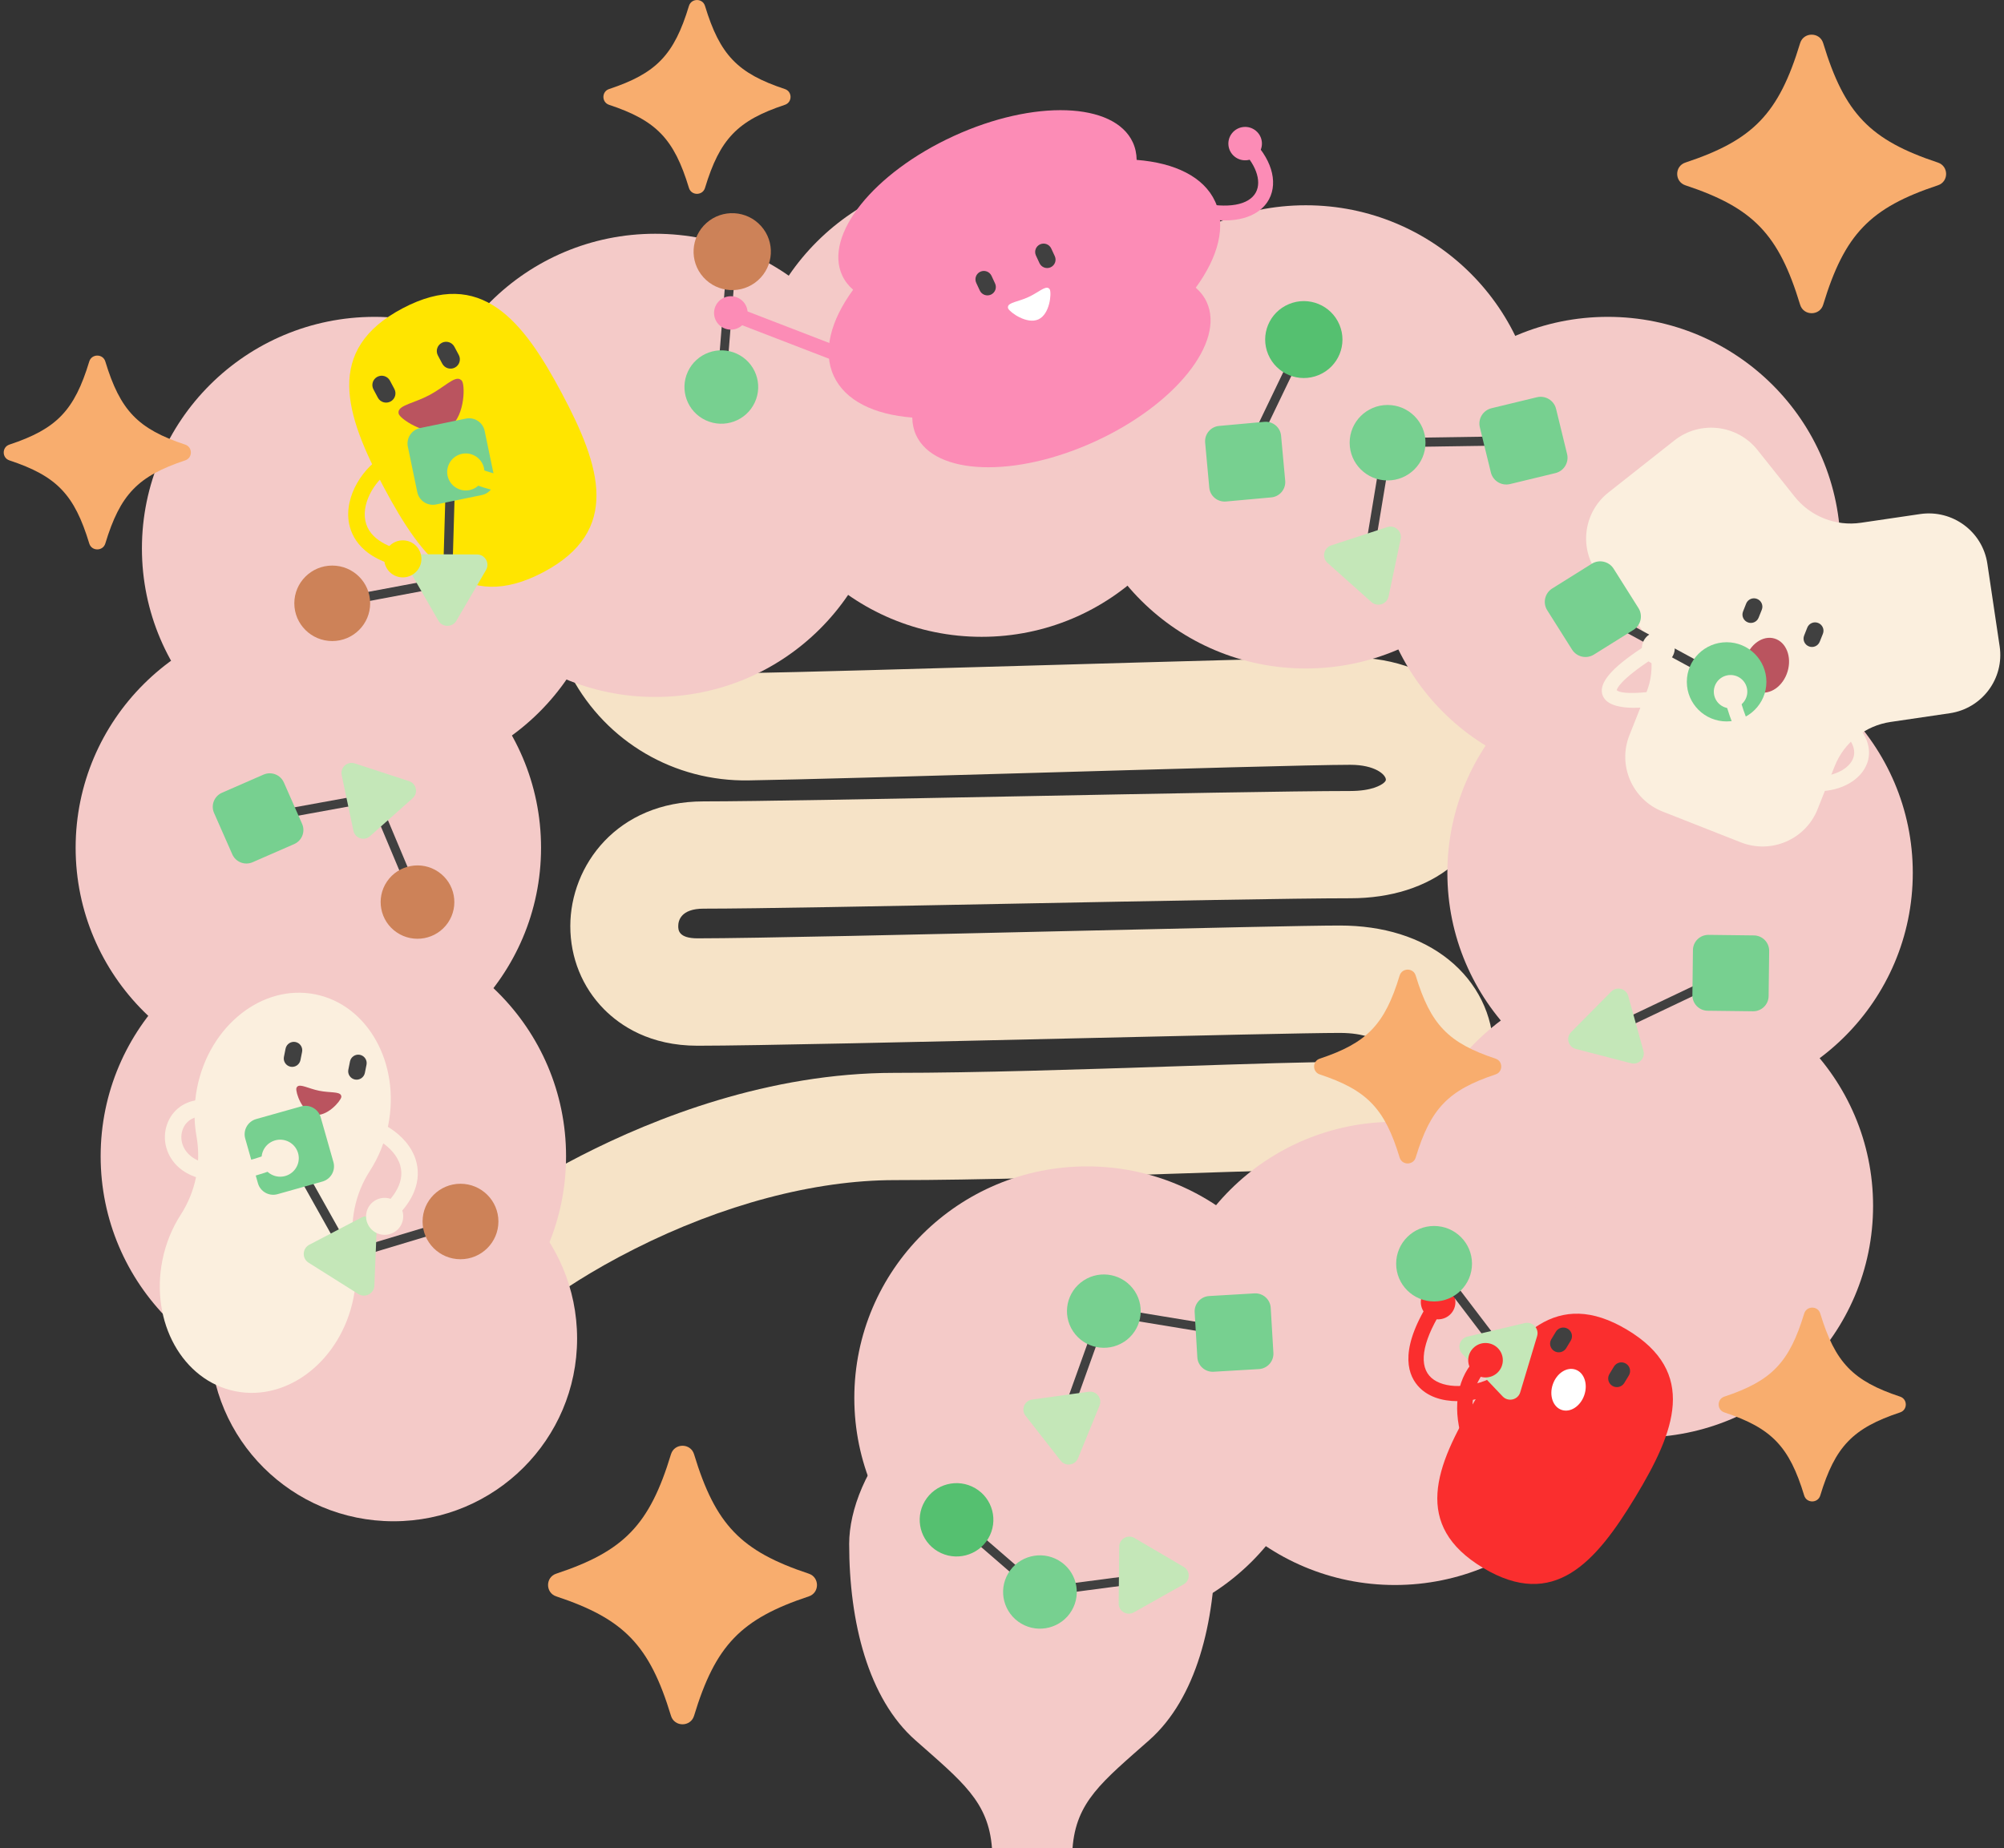 <svg width="271" height="250" viewBox="0 0 271 250" fill="none" xmlns="http://www.w3.org/2000/svg">
<rect x="0" y="0" width="271" height="250" fill="#333333" stroke="none"/>
<g clip-path="url(#clip0_25_1125)">
<path d="M67.744 181.639L67.773 181.587L54.824 174.91C58.183 168.445 69.726 160.847 78.592 156.308C88.555 151.203 103.985 145.12 120.949 145.12C132.238 145.12 146.348 144.651 158.797 144.24C168.801 143.908 177.437 143.622 183.059 143.622C186.045 143.622 187.337 142.542 187.337 141.993C187.337 141.742 187.108 141.41 186.723 141.101C186.206 140.684 184.627 139.718 181.164 139.718C177.225 139.718 161.801 140.072 145.48 140.45C125.06 140.918 101.912 141.45 94.321 141.45C87.906 141.45 83.909 138.763 81.681 136.516C78.741 133.544 77.122 129.548 77.122 125.272C77.122 117.091 83.433 108.401 95.136 108.401C101.906 108.401 120.064 108.053 137.63 107.715C156.035 107.361 175.066 106.995 182.594 106.995C185.551 106.995 186.78 106.178 187.09 105.926C187.234 105.806 187.412 105.629 187.412 105.474C187.412 104.788 185.959 103.451 182.6 103.451C177.851 103.451 158.625 103.999 140.031 104.537C123.584 105.011 108.057 105.451 101.246 105.56C91.191 105.737 82.014 100.352 77.288 91.548C72.907 83.385 73.389 74.044 78.586 66.56L90.582 74.821C87.763 78.874 89.101 82.756 90.152 84.705C91.828 87.827 95.578 91.114 101.016 91.045C107.729 90.937 123.94 90.474 139.612 90.022C159.17 89.462 177.644 88.93 182.6 88.93C195.199 88.93 201.998 97.454 201.998 105.469C201.998 109.939 199.948 114.187 196.37 117.119C192.873 119.989 188.113 121.504 182.6 121.504C175.215 121.504 156.253 121.87 137.923 122.219C119.478 122.573 102.062 122.91 95.148 122.91C92.052 122.91 91.719 124.557 91.719 125.26C91.719 125.757 91.719 126.924 94.332 126.924C101.757 126.924 124.813 126.392 145.153 125.923C162.277 125.529 177.064 125.191 181.176 125.191C187.067 125.191 192.161 126.786 195.911 129.811C199.741 132.892 201.935 137.334 201.935 141.987C201.935 149.814 195.325 158.137 183.071 158.137C177.69 158.137 169.162 158.417 159.291 158.743C146.727 159.161 132.491 159.629 120.96 159.629C110.176 159.629 97.68 162.939 85.782 168.953C74.388 174.704 68.589 180.255 67.762 181.627L67.744 181.639Z" fill="#F6E3C7"/>
<path d="M164.35 208.834C164.35 219.421 161.778 229.745 155.409 235.382C149.041 241.013 145.509 243.694 145.038 250H134.145C133.674 243.694 130.142 241.013 123.774 235.382C117.406 229.751 114.833 219.421 114.833 208.834C114.833 199.624 124.187 184.852 142.225 184.852" fill="#F4CAC8"/>
<path d="M78.041 181.061C78.041 194.707 66.929 205.775 53.216 205.775C39.503 205.775 28.391 194.713 28.391 181.061C28.391 167.41 39.503 156.348 53.216 156.348C66.929 156.348 78.041 167.41 78.041 181.061Z" fill="#F4CAC8"/>
<path d="M76.548 156.399C76.548 173.704 62.456 187.727 45.079 187.727C27.702 187.727 13.61 173.698 13.61 156.399C13.61 139.1 27.702 125.071 45.079 125.071C62.456 125.071 76.548 139.1 76.548 156.399Z" fill="#F4CAC8"/>
<path d="M73.165 114.673C73.165 131.977 59.073 146.001 41.697 146.001C24.32 146.001 10.228 131.972 10.228 114.673C10.228 97.374 24.32 83.345 41.697 83.345C59.073 83.345 73.165 97.374 73.165 114.673Z" fill="#F4CAC8"/>
<path d="M82.129 74.186C82.129 91.491 68.037 105.514 50.661 105.514C33.284 105.514 19.192 91.486 19.192 74.186C19.192 56.888 33.284 42.859 50.661 42.859C68.037 42.859 82.129 56.888 82.129 74.186Z" fill="#F4CAC8"/>
<path d="M120.07 62.947C120.07 80.252 105.978 94.275 88.601 94.275C71.224 94.275 57.132 80.246 57.132 62.947C57.132 45.648 71.224 31.619 88.601 31.619C105.978 31.619 120.07 45.648 120.07 62.947Z" fill="#F4CAC8"/>
<path d="M164.218 54.812C164.218 72.117 150.126 86.14 132.749 86.14C115.373 86.14 101.281 72.111 101.281 54.812C101.281 37.513 115.373 23.485 132.749 23.485C150.126 23.485 164.218 37.513 164.218 54.812Z" fill="#F4CAC8"/>
<path d="M208.051 59.094C208.051 76.399 193.958 90.422 176.582 90.422C159.205 90.422 145.113 76.393 145.113 59.094C145.113 41.795 159.205 27.766 176.582 27.766C193.958 27.766 208.051 41.795 208.051 59.094Z" fill="#F4CAC8"/>
<path d="M248.891 74.186C248.891 91.491 234.799 105.514 217.422 105.514C200.046 105.514 185.953 91.486 185.953 74.186C185.953 56.888 200.046 42.859 217.422 42.859C234.799 42.859 248.891 56.888 248.891 74.186Z" fill="#F4CAC8"/>
<path d="M258.665 118.068C258.665 135.373 244.573 149.396 227.196 149.396C209.819 149.396 195.727 135.367 195.727 118.068C195.727 100.769 209.819 86.74 227.196 86.74C244.573 86.74 258.665 100.769 258.665 118.068Z" fill="#F4CAC8"/>
<path d="M253.296 163.111C253.296 180.416 239.203 194.439 221.827 194.439C204.45 194.439 190.358 180.41 190.358 163.111C190.358 145.812 204.45 131.783 221.827 131.783C239.203 131.783 253.296 145.812 253.296 163.111Z" fill="#F4CAC8"/>
<path d="M220.098 183.068C220.098 200.373 206.006 214.396 188.629 214.396C171.253 214.396 157.161 200.367 157.161 183.068C157.161 165.769 171.253 151.74 188.629 151.74C206.006 151.74 220.098 165.769 220.098 183.068Z" fill="#F4CAC8"/>
<path d="M178.465 189.099C178.465 206.404 164.373 220.427 146.997 220.427C129.62 220.427 115.528 206.398 115.528 189.099C115.528 171.8 129.62 157.771 146.997 157.771C164.373 157.771 178.465 171.8 178.465 189.099Z" fill="#F4CAC8"/>
<path d="M1.27 62.273C7.661 64.394 10.056 66.869 12.071 73.518C12.393 74.581 13.915 74.581 14.242 73.518C16.257 66.869 18.652 64.399 25.043 62.273C26.066 61.935 26.066 60.478 25.043 60.14C18.652 58.02 16.263 55.544 14.242 48.895C13.92 47.832 12.399 47.832 12.071 48.895C10.056 55.544 7.661 58.014 1.27 60.14C0.247 60.478 0.247 61.935 1.27 62.273Z" fill="#F8AD6E"/>
<path d="M185.574 76.142L184.351 75.942L187.113 59.271L206 58.986L206.018 60.22L188.17 60.489L185.574 76.142Z" fill="#404040"/>
<path d="M187.642 64.988C190.474 64.988 192.77 62.703 192.77 59.883C192.77 57.064 190.474 54.778 187.642 54.778C184.81 54.778 182.514 57.064 182.514 59.883C182.514 62.703 184.81 64.988 187.642 64.988Z" fill="#77D090"/>
<path d="M211.916 61.412L210.426 55.307C210.145 54.159 208.984 53.455 207.831 53.734L201.699 55.218C200.546 55.497 199.839 56.653 200.119 57.8L201.61 63.905C201.89 65.053 203.051 65.757 204.204 65.478L210.336 63.994C211.489 63.715 212.196 62.559 211.916 61.412Z" fill="#77D090"/>
<path d="M187.59 71.3L180.027 73.769C178.994 74.106 178.718 75.427 179.528 76.147L185.454 81.435C186.263 82.156 187.55 81.738 187.774 80.681L189.41 72.923C189.634 71.865 188.624 70.962 187.59 71.3Z" fill="#C4E7B8"/>
<path d="M178.471 145.332C184.862 147.453 187.257 149.928 189.273 156.577C189.594 157.64 191.116 157.64 191.443 156.577C193.459 149.928 195.853 147.458 202.245 145.332C203.267 144.994 203.267 143.537 202.245 143.199C195.853 141.078 193.465 138.603 191.443 131.954C191.122 130.891 189.6 130.891 189.273 131.954C187.257 138.603 184.862 141.073 178.471 143.199C177.449 143.537 177.449 144.994 178.471 145.332Z" fill="#F8AD6E"/>
<path d="M82.365 14.178C88.756 16.299 91.151 18.774 93.166 25.422C93.488 26.486 95.01 26.486 95.337 25.422C97.353 18.774 99.747 16.304 106.139 14.178C107.161 13.84 107.161 12.383 106.139 12.045C99.747 9.924 97.358 7.449 95.337 0.8C95.016 -0.263 93.494 -0.263 93.166 0.8C91.151 7.449 88.756 9.919 82.365 12.045C81.343 12.383 81.343 13.84 82.365 14.178Z" fill="#F8AD6E"/>
<path d="M233.18 191.049C239.571 193.17 241.966 195.645 243.981 202.294C244.303 203.357 245.825 203.357 246.152 202.294C248.167 195.645 250.562 193.175 256.953 191.049C257.976 190.711 257.976 189.254 256.953 188.916C250.562 186.795 248.173 184.32 246.152 177.672C245.83 176.608 244.309 176.608 243.981 177.672C241.966 184.32 239.571 186.79 233.18 188.916C232.157 189.254 232.157 190.711 233.18 191.049Z" fill="#F8AD6E"/>
<path d="M75.216 215.934C84.398 218.981 87.837 222.537 90.737 232.089C91.203 233.621 93.39 233.621 93.856 232.089C96.755 222.537 100.195 218.981 109.377 215.934C110.848 215.448 110.848 213.356 109.377 212.864C100.195 209.817 96.755 206.261 93.856 196.708C93.39 195.176 91.203 195.176 90.737 196.708C87.837 206.261 84.398 209.817 75.216 212.864C73.745 213.35 73.745 215.442 75.216 215.934Z" fill="#F8AD6E"/>
<path d="M227.908 25.062C237.09 28.109 240.53 31.665 243.43 41.218C243.895 42.75 246.083 42.75 246.548 41.218C249.448 31.665 252.888 28.109 262.07 25.062C263.54 24.576 263.54 22.484 262.07 21.992C252.888 18.945 249.448 15.389 246.548 5.837C246.083 4.305 243.895 4.305 243.43 5.837C240.53 15.389 237.09 18.945 227.908 21.992C226.438 22.478 226.438 24.571 227.908 25.062Z" fill="#F8AD6E"/>
<path d="M52.492 152.243C54.175 143.868 49.759 135.922 42.627 134.498C35.495 133.075 28.345 138.717 26.663 147.092C26.203 149.368 26.198 151.603 26.571 153.695C27.231 157.377 26.468 161.173 24.435 164.317C23.28 166.101 22.425 168.17 21.965 170.445C20.283 178.821 24.699 186.767 31.831 188.19C38.963 189.614 46.112 183.971 47.795 175.596C48.255 173.321 48.26 171.086 47.887 168.993C47.227 165.312 47.99 161.516 50.023 158.372C51.177 156.588 52.033 154.519 52.492 152.243Z" fill="#FBEFDE"/>
<path d="M39.291 144.291C38.676 144.165 38.274 143.571 38.395 142.959L38.619 141.839C38.745 141.227 39.342 140.827 39.957 140.947C40.571 141.073 40.973 141.667 40.852 142.279L40.629 143.399C40.502 144.011 39.905 144.411 39.291 144.291Z" fill="#404040"/>
<path d="M48.002 146.023C47.387 145.898 46.985 145.303 47.106 144.691L47.33 143.571C47.456 142.959 48.053 142.559 48.668 142.679C49.282 142.805 49.684 143.399 49.564 144.011L49.34 145.132C49.214 145.743 48.616 146.143 48.002 146.023Z" fill="#404040"/>
<path d="M46.153 148.407C46.038 148.979 44.194 151.111 42.518 150.78C40.841 150.442 39.962 147.767 40.077 147.201C40.094 147.115 40.14 147.041 40.215 146.972C40.628 146.589 41.742 147.258 43.172 147.544C44.596 147.83 45.883 147.636 46.118 148.15C46.158 148.242 46.176 148.327 46.158 148.413" fill="#BA545F"/>
<path d="M233.791 131.09L217.475 138.852L217.995 139.935L234.311 132.174L233.791 131.09Z" fill="#404040"/>
<path d="M239.244 128.633L239.169 134.739C239.158 135.888 238.21 136.802 237.056 136.791L230.923 136.717C229.769 136.699 228.85 135.762 228.861 134.613L228.936 128.507C228.947 127.358 229.895 126.444 231.049 126.455L237.182 126.529C238.336 126.546 239.255 127.484 239.244 128.633Z" fill="#77D090"/>
<path d="M213.092 141.884L220.575 143.822C221.597 144.085 222.522 143.154 222.24 142.142L220.184 134.721C219.903 133.709 218.628 133.378 217.887 134.127L212.461 139.609C211.72 140.358 212.07 141.621 213.092 141.884Z" fill="#C4E7B8"/>
<path d="M55.898 122.253L50.144 108.544L35.012 111.3L34.794 110.116L50.885 107.189L57.012 121.79L55.898 122.253Z" fill="#404040"/>
<path d="M52.343 119.223C53.894 116.959 57 116.382 59.269 117.925C61.543 119.469 62.123 122.562 60.572 124.82C59.022 127.084 55.915 127.661 53.647 126.118C51.373 124.574 50.793 121.481 52.343 119.223Z" fill="#CD8258"/>
<path d="M38.389 105.846L40.852 111.437C41.318 112.489 40.835 113.712 39.779 114.175L34.162 116.628C33.106 117.091 31.877 116.611 31.412 115.559L28.948 109.968C28.483 108.916 28.965 107.692 30.022 107.229L35.638 104.777C36.695 104.314 37.924 104.794 38.389 105.846Z" fill="#77D090"/>
<path d="M50.035 113.106L55.8 107.973C56.587 107.275 56.317 105.989 55.318 105.663L47.973 103.262C46.974 102.936 45.986 103.811 46.204 104.834L47.789 112.369C48.008 113.398 49.259 113.804 50.04 113.106" fill="#C4E7B8"/>
<path d="M144.47 192.535L143.333 192.135L148.874 176.677L166.975 179.655L166.779 180.839L149.672 178.026L144.47 192.535Z" fill="#404040"/>
<path d="M152.004 181.502C149.701 182.999 146.612 182.359 145.101 180.067C143.591 177.774 144.24 174.699 146.543 173.201C148.846 171.697 151.935 172.343 153.445 174.636C154.95 176.928 154.307 180.004 152.004 181.507" fill="#77D090"/>
<path d="M161.915 183.6L161.554 177.506C161.485 176.362 162.363 175.379 163.512 175.31L169.633 174.95C170.782 174.882 171.769 175.756 171.838 176.9L172.2 182.994C172.269 184.137 171.39 185.12 170.242 185.189L164.12 185.549C162.972 185.618 161.984 184.743 161.915 183.6Z" fill="#77D090"/>
<path d="M147.238 188.253L139.577 189.311C138.532 189.454 138.038 190.671 138.681 191.5L143.43 197.577C144.079 198.406 145.383 198.223 145.779 197.251L148.691 190.123C149.087 189.151 148.277 188.116 147.232 188.259" fill="#C4E7B8"/>
<path d="M140.439 215.974L128.954 206.038L129.746 205.129L140.823 214.71L154.594 212.904L154.749 214.099L140.439 215.974Z" fill="#404040"/>
<path d="M125.06 203.06C126.456 200.699 129.516 199.915 131.882 201.305C134.254 202.694 135.041 205.735 133.645 208.096C132.25 210.457 129.189 211.24 126.823 209.851C124.451 208.456 123.665 205.415 125.06 203.06Z" fill="#55C070"/>
<path d="M136.338 212.824C137.734 210.463 140.795 209.68 143.16 211.069C145.532 212.458 146.319 215.499 144.923 217.86C143.528 220.221 140.467 221.005 138.101 219.615C135.73 218.22 134.943 215.179 136.338 212.824Z" fill="#77D090"/>
<path d="M153.325 218.1L160.055 214.31C160.974 213.796 160.985 212.481 160.078 211.949L153.417 208.039C152.509 207.507 151.361 208.153 151.349 209.199L151.28 216.9C151.269 217.952 152.406 218.615 153.325 218.1Z" fill="#C4E7B8"/>
<path d="M98.416 33.989L96.943 52.304L98.145 52.4L99.618 34.085L98.416 33.989Z" fill="#404040"/>
<path d="M95.119 37.502C93.195 35.358 93.385 32.071 95.538 30.156C97.692 28.241 100.993 28.43 102.917 30.573C104.841 32.717 104.651 36.004 102.498 37.919C100.345 39.834 97.043 39.646 95.119 37.502Z" fill="#CD8258"/>
<path d="M95.446 56.853C92.948 55.699 91.863 52.749 93.023 50.262C94.183 47.775 97.146 46.695 99.644 47.849C102.142 49.004 103.227 51.954 102.067 54.441C100.907 56.928 97.944 58.008 95.446 56.853Z" fill="#77D090"/>
<path d="M175.776 45.68L167.834 62.196L168.922 62.715L176.863 46.199L175.776 45.68Z" fill="#404040"/>
<path d="M171.494 47.935C172.608 50.588 175.663 51.84 178.327 50.731C180.992 49.622 182.25 46.58 181.135 43.928C180.021 41.275 176.966 40.023 174.302 41.132C171.637 42.241 170.38 45.283 171.494 47.935Z" fill="#55C070"/>
<path d="M162.972 59.872L163.529 65.954C163.632 67.098 164.649 67.938 165.797 67.835L171.907 67.281C173.056 67.178 173.9 66.166 173.797 65.022L173.24 58.94C173.136 57.797 172.12 56.956 170.971 57.059L164.861 57.614C163.713 57.717 162.869 58.728 162.972 59.872Z" fill="#77D090"/>
<path d="M270.414 87.438L268.749 76.245C268.1 71.894 264.034 68.893 259.664 69.533L251.659 70.711C248.248 71.214 244.831 69.865 242.689 67.178L237.665 60.867C234.92 57.419 229.889 56.842 226.427 59.575L217.52 66.606C214.057 69.339 213.477 74.347 216.222 77.794L221.253 84.105C223.394 86.792 223.934 90.411 222.665 93.606L220.345 99.449C218.72 103.536 220.736 108.161 224.842 109.779L235.413 113.941C239.519 115.559 244.165 113.552 245.79 109.465L248.11 103.622C249.379 100.432 252.256 98.157 255.667 97.654L263.672 96.476C268.042 95.83 271.057 91.783 270.414 87.432" fill="#FBEFDE"/>
<path d="M236.349 84.18C235.764 83.951 235.477 83.288 235.712 82.71L236.131 81.647C236.361 81.064 237.027 80.778 237.607 81.012C238.193 81.241 238.48 81.904 238.245 82.482L237.82 83.545C237.59 84.128 236.929 84.414 236.344 84.18" fill="#404040"/>
<path d="M244.613 87.432C244.027 87.204 243.74 86.54 243.976 85.963L244.395 84.9C244.624 84.317 245.291 84.031 245.871 84.265C246.456 84.494 246.743 85.157 246.508 85.734L246.083 86.798C245.853 87.381 245.193 87.667 244.607 87.432" fill="#404040"/>
<path d="M241.733 90.831C242.333 88.838 241.543 86.842 239.969 86.372C238.396 85.903 236.634 87.138 236.034 89.131C235.434 91.124 236.223 93.12 237.797 93.59C239.371 94.059 241.133 92.824 241.733 90.831Z" fill="#BA545F"/>
<path d="M164.316 27.24C162.777 23.913 158.872 22.032 153.709 21.627C153.698 20.792 153.531 19.991 153.187 19.248C150.672 13.806 139.83 13.423 128.982 18.396C118.129 23.37 111.376 31.814 113.891 37.256C114.236 37.999 114.735 38.64 115.367 39.194C112.318 43.367 111.215 47.546 112.754 50.868C114.293 54.189 118.198 56.076 123.366 56.482C123.378 57.316 123.544 58.117 123.883 58.86C126.398 64.302 137.24 64.685 148.088 59.712C158.941 54.738 165.694 46.294 163.179 40.852C162.834 40.109 162.335 39.468 161.703 38.914C164.752 34.741 165.855 30.562 164.316 27.24Z" fill="#FC8CB6"/>
<path d="M134.007 39.852C133.433 40.115 132.761 39.863 132.497 39.297L132.014 38.257C131.75 37.685 132.003 37.016 132.571 36.753C133.146 36.49 133.817 36.742 134.082 37.308L134.564 38.348C134.828 38.92 134.575 39.589 134.007 39.852Z" fill="#404040"/>
<path d="M142.081 36.153C141.507 36.416 140.835 36.164 140.571 35.598L140.088 34.558C139.824 33.986 140.077 33.317 140.645 33.054C141.22 32.791 141.891 33.043 142.156 33.609L142.638 34.649C142.902 35.221 142.649 35.89 142.081 36.153Z" fill="#404040"/>
<path d="M99.087 41.355L98.361 43.221L114.628 49.496L115.354 47.63L99.087 41.355Z" fill="#FC8CB6"/>
<path d="M99.65 40.223C98.484 39.772 97.169 40.349 96.715 41.515C96.262 42.676 96.842 43.985 98.013 44.436C99.179 44.888 100.494 44.311 100.947 43.144C101.401 41.984 100.821 40.675 99.65 40.223Z" fill="#FC8CB6"/>
<path d="M165.585 29.813C164.482 29.813 163.19 29.67 161.686 29.321L162.139 27.372C166.027 28.27 168.898 27.761 169.834 26.017C170.667 24.456 169.783 22.061 167.635 20.066L169.007 18.602C171.879 21.272 172.901 24.548 171.609 26.96C171.086 27.938 169.564 29.819 165.585 29.819V29.813Z" fill="#FC8CB6"/>
<path d="M169.817 17.676C168.847 16.887 167.417 17.03 166.624 17.996C165.832 18.962 165.975 20.386 166.946 21.175C167.916 21.964 169.346 21.821 170.139 20.855C170.931 19.889 170.788 18.465 169.817 17.676Z" fill="#FC8CB6"/>
<path d="M75.985 53.212C70.736 43.35 65.057 36.107 54.445 41.704C43.833 47.3 46.658 56.047 51.901 65.909C57.15 75.77 62.829 83.013 73.441 77.416C84.053 71.82 81.228 63.073 75.985 53.212Z" fill="#FFE500"/>
<path d="M53.962 56.076C54.387 56.876 58.097 59.249 60.457 58.008C62.817 56.767 62.926 52.377 62.502 51.577C62.438 51.457 62.335 51.365 62.197 51.297C61.405 50.902 60.044 52.4 58.034 53.458C56.03 54.515 54.026 54.795 53.899 55.67C53.876 55.824 53.899 55.961 53.962 56.081V56.076Z" fill="#BA545F"/>
<path d="M45.044 82.213L44.815 80.995L59.912 78.16L60.365 62.404L61.611 62.438L61.129 79.194L45.044 82.213Z" fill="#404040"/>
<path d="M44.93 86.712C47.762 86.712 50.058 84.426 50.058 81.607C50.058 78.787 47.762 76.502 44.93 76.502C42.097 76.502 39.801 78.787 39.801 81.607C39.801 84.426 42.097 86.712 44.93 86.712Z" fill="#CD8258"/>
<path d="M63 56.623L56.82 57.898C55.659 58.137 54.912 59.269 55.153 60.425L56.432 66.577C56.673 67.733 57.809 68.477 58.971 68.237L65.151 66.963C66.312 66.724 67.059 65.592 66.818 64.436L65.539 58.284C65.298 57.127 64.162 56.384 63 56.623Z" fill="#77D090"/>
<path d="M55.323 77.073L59.28 83.951C59.82 84.888 61.175 84.894 61.721 83.956L65.723 77.108C66.269 76.176 65.597 75.004 64.511 74.998L56.552 74.97C55.467 74.97 54.784 76.136 55.323 77.073Z" fill="#C4E7B8"/>
<path d="M61.517 49.72C60.903 50.044 60.135 49.809 59.809 49.197L59.213 48.076C58.888 47.464 59.124 46.699 59.738 46.376C60.352 46.052 61.121 46.287 61.446 46.899L62.042 48.02C62.367 48.632 62.131 49.397 61.517 49.72Z" fill="#404040"/>
<path d="M51.098 53.791C51.424 54.405 52.189 54.639 52.805 54.314C53.422 53.989 53.657 53.228 53.331 52.614L52.734 51.492C52.408 50.878 51.643 50.644 51.026 50.969C50.41 51.294 50.175 52.055 50.501 52.669L51.098 53.791Z" fill="#404040"/>
<path d="M69.272 66.629C67.463 66.629 65.212 66.034 62.536 64.851L63.443 62.822C66.062 63.982 70.627 65.566 71.787 63.159C72.769 61.112 71.167 57.522 70.472 57.168C70.495 57.179 70.587 57.208 70.708 57.191L70.415 54.99C71.437 54.852 72.436 55.647 73.24 57.213C74.492 59.649 74.963 63.193 73.045 65.211C72.149 66.154 70.886 66.629 69.272 66.629Z" fill="#FFE500"/>
<path d="M61.968 66.126C60.699 65.566 60.124 64.085 60.693 62.822C61.255 61.558 62.743 60.986 64.012 61.553C65.281 62.113 65.855 63.593 65.287 64.857C64.724 66.12 63.237 66.692 61.968 66.126Z" fill="#FFE500"/>
<path d="M54.227 76.679C48.375 75.358 47.255 71.991 47.106 70.099C46.813 66.309 49.788 62.41 52.647 61.289L53.469 63.353C51.384 64.171 49.127 67.223 49.334 69.927C49.552 72.763 52.383 73.986 54.721 74.512L54.227 76.679Z" fill="#FFE500"/>
<path d="M55.025 73.152C56.38 73.455 57.23 74.798 56.926 76.147C56.621 77.496 55.272 78.343 53.916 78.04C52.561 77.737 51.711 76.393 52.016 75.044C52.32 73.695 53.67 72.849 55.025 73.152Z" fill="#FFE500"/>
<path d="M221.155 202.488C226.536 193.593 229.608 185.612 220.035 179.872C210.462 174.133 204.812 180.576 199.437 189.465C194.056 198.36 190.984 206.341 200.557 212.081C210.129 217.82 215.78 211.378 221.155 202.488Z" fill="#FA2E2E"/>
<path d="M217.643 185.856C217.308 186.411 217.487 187.13 218.042 187.463C218.598 187.796 219.32 187.617 219.656 187.062L220.266 186.053C220.601 185.499 220.422 184.779 219.867 184.446C219.311 184.113 218.589 184.293 218.254 184.847L217.643 185.856Z" fill="#404040"/>
<path d="M209.788 181.148C209.452 181.703 209.631 182.422 210.186 182.755C210.742 183.088 211.464 182.909 211.8 182.354L212.41 181.345C212.745 180.791 212.567 180.071 212.011 179.738C211.455 179.405 210.733 179.585 210.398 180.139L209.788 181.148Z" fill="#404040"/>
<path d="M197.111 189.528C194.986 189.528 192.982 188.911 191.713 187.424C190.191 185.652 189.29 182.153 193.608 175.568C193.924 175.093 194.567 174.956 195.044 175.27C195.52 175.585 195.658 176.225 195.342 176.7C192.517 181.004 191.788 184.337 193.287 186.087C194.717 187.756 198.196 187.95 201.378 186.538C201.9 186.304 202.515 186.538 202.75 187.058C202.986 187.579 202.75 188.19 202.228 188.425C200.666 189.116 198.851 189.534 197.117 189.534L197.111 189.528Z" fill="#FA2E2E"/>
<path d="M192.517 174.859C193.223 173.784 194.676 173.481 195.756 174.184C196.836 174.887 197.14 176.334 196.434 177.409C195.727 178.483 194.274 178.786 193.195 178.083C192.115 177.38 191.811 175.934 192.517 174.859Z" fill="#FA2E2E"/>
<path d="M214.245 188.706C214.76 187.2 214.224 185.655 213.047 185.257C211.87 184.858 210.498 185.756 209.983 187.263C209.468 188.769 210.005 190.313 211.182 190.712C212.359 191.111 213.731 190.213 214.245 188.706Z" fill="white"/>
<path d="M194.422 170.539L193.433 171.285L203.371 184.338L204.36 183.592L194.422 170.539Z" fill="#404040"/>
<path d="M193.93 176.042C196.762 176.042 199.058 173.757 199.058 170.937C199.058 168.118 196.762 165.832 193.93 165.832C191.098 165.832 188.802 168.118 188.802 170.937C188.802 173.757 191.098 176.042 193.93 176.042Z" fill="#77D090"/>
<path d="M206.184 178.969L198.438 180.799C197.381 181.05 196.991 182.342 197.737 183.125L203.204 188.888C203.95 189.671 205.271 189.362 205.581 188.328L207.861 180.736C208.171 179.701 207.241 178.718 206.184 178.969Z" fill="#C4E7B8"/>
<path d="M208.872 205.089C208.257 205.089 207.689 205.009 207.178 204.895C202.865 203.917 198.771 199.201 197.45 193.684C196.405 189.334 197.416 185.515 200.224 183.194C200.666 182.828 201.32 182.891 201.682 183.331C202.05 183.771 201.987 184.423 201.544 184.783C198.57 187.241 198.966 191.117 199.466 193.204C200.597 197.92 204.111 202.076 207.637 202.877C209.865 203.38 211.904 202.522 213.695 200.333C214.057 199.893 214.712 199.824 215.154 200.184C215.596 200.544 215.665 201.196 215.303 201.636C213.104 204.329 210.778 205.089 208.866 205.089H208.872Z" fill="#FA2E2E"/>
<path d="M199.391 182.199C200.384 181.376 201.86 181.513 202.687 182.502C203.514 183.491 203.376 184.96 202.383 185.784C201.389 186.607 199.913 186.47 199.087 185.481C198.26 184.492 198.397 183.022 199.391 182.199Z" fill="#FA2E2E"/>
<path d="M221 95.744C219.128 95.744 217.543 95.39 216.911 94.418C215.533 92.28 219.128 89.542 222.412 87.398C222.878 87.095 223.498 87.226 223.802 87.684C224.106 88.141 223.974 88.764 223.515 89.067C219.076 91.966 218.668 93.143 218.628 93.355C219.616 94.332 227.19 93.252 229.005 92.12C229.476 91.828 230.096 91.971 230.389 92.44C230.682 92.909 230.538 93.526 230.067 93.818C228.942 94.515 224.474 95.739 220.994 95.739L221 95.744Z" fill="#FBEFDE"/>
<path d="M215.705 81.865L215.111 82.948L233.207 92.779L233.801 91.695L215.705 81.865Z" fill="#404040"/>
<path d="M233.49 97.585C236.461 97.585 238.87 95.187 238.87 92.229C238.87 89.27 236.461 86.872 233.49 86.872C230.518 86.872 228.109 89.27 228.109 92.229C228.109 95.187 230.518 97.585 233.49 97.585Z" fill="#77D090"/>
<path d="M221.569 82.252L218.213 76.932C217.582 75.932 216.256 75.63 215.252 76.258L209.907 79.6C208.903 80.228 208.6 81.547 209.231 82.547L212.587 87.868C213.218 88.868 214.544 89.169 215.548 88.541L220.893 85.2C221.897 84.572 222.2 83.252 221.569 82.252Z" fill="#77D090"/>
<path d="M245.825 107.029C245.635 107.029 245.451 107.029 245.256 107.012C243.057 106.886 235.689 105.566 233.048 93.778C232.927 93.24 233.266 92.703 233.811 92.583C234.357 92.463 234.891 92.8 235.011 93.343C237.343 103.759 243.533 104.908 245.371 105.011C247.817 105.143 250.074 104.074 250.62 102.513C251.085 101.181 250.235 99.678 248.236 98.288C247.783 97.974 247.668 97.345 247.989 96.894C248.305 96.442 248.937 96.328 249.391 96.648C253.313 99.38 252.888 102.119 252.52 103.171C251.711 105.492 249.006 107.029 245.825 107.029Z" fill="#FBEFDE"/>
<path d="M231.813 94.052C231.543 92.835 232.313 91.628 233.53 91.36C234.753 91.091 235.965 91.857 236.235 93.069C236.505 94.287 235.735 95.493 234.518 95.762C233.295 96.03 232.083 95.264 231.813 94.052Z" fill="#FBEFDE"/>
<path d="M224.256 89.891C225.483 89.891 226.478 88.9 226.478 87.678C226.478 86.456 225.483 85.466 224.256 85.466C223.028 85.466 222.033 86.456 222.033 87.678C222.033 88.9 223.028 89.891 224.256 89.891Z" fill="#FBEFDE"/>
<path d="M136.333 41.727C136.574 42.253 138.865 43.91 140.421 43.202C141.978 42.493 142.213 39.686 141.966 39.16C141.932 39.08 141.868 39.017 141.782 38.971C141.288 38.691 140.364 39.6 139.037 40.2C137.717 40.806 136.419 40.909 136.31 41.464C136.292 41.561 136.298 41.652 136.333 41.732V41.727Z" fill="white"/>
<path d="M46.784 170.531L38.584 155.891L39.669 155.29L47.382 169.056L62.088 164.631L62.45 165.815L46.784 170.531Z" fill="#404040"/>
<path d="M62.272 170.331C65.104 170.331 67.4 168.045 67.4 165.226C67.4 162.407 65.104 160.121 62.272 160.121C59.44 160.121 57.144 162.407 57.144 165.226C57.144 168.045 59.44 170.331 62.272 170.331Z" fill="#CD8258"/>
<path d="M37.532 161.53L43.605 159.82C44.746 159.498 45.41 158.316 45.087 157.18L43.368 151.135C43.045 149.999 41.858 149.338 40.717 149.66L34.644 151.37C33.503 151.692 32.84 152.874 33.163 154.01L34.881 160.055C35.204 161.191 36.391 161.852 37.532 161.53Z" fill="#77D090"/>
<path d="M50.948 165.986L50.626 173.904C50.58 174.985 49.38 175.613 48.461 175.036L41.731 170.8C40.812 170.222 40.87 168.873 41.829 168.37L48.875 164.689C49.834 164.186 50.982 164.906 50.936 165.986H50.948Z" fill="#C4E7B8"/>
<path d="M29.833 159.744C26.513 159.744 24.727 158.475 23.935 157.686C22.327 156.079 21.856 153.747 22.729 151.734C23.573 149.802 25.434 148.676 27.691 148.762L27.616 150.98C26.289 150.946 25.25 151.534 24.773 152.615C24.262 153.787 24.549 155.159 25.509 156.114C27.553 158.149 32.009 157.971 37.441 155.633L38.326 157.668C34.76 159.201 31.974 159.732 29.827 159.732L29.833 159.744Z" fill="#FBEFDE"/>
<path d="M36.89 154.364C38.165 153.815 39.646 154.399 40.198 155.668C40.749 156.937 40.163 158.412 38.888 158.961C37.614 159.509 36.132 158.926 35.581 157.657C35.029 156.388 35.615 154.913 36.89 154.364Z" fill="#FBEFDE"/>
<path d="M52.734 165.375L51.292 163.683C53.118 162.139 55.065 159.755 53.945 157.143C52.877 154.65 49.455 152.969 47.227 153.209L46.997 151.003C50.046 150.683 54.496 152.775 55.995 156.268C56.742 158.011 57.31 161.516 52.734 165.375Z" fill="#FBEFDE"/>
<path d="M53.641 166.438C52.579 167.33 50.994 167.198 50.098 166.146C49.202 165.089 49.334 163.511 50.391 162.619C51.453 161.727 53.038 161.859 53.934 162.911C54.83 163.963 54.697 165.546 53.641 166.438Z" fill="#FBEFDE"/>
</g>
<defs>
<clipPath id="clip0_25_1125">
<rect width="270" height="250" fill="white" transform="translate(0.5)"/>
</clipPath>
</defs>
</svg>
